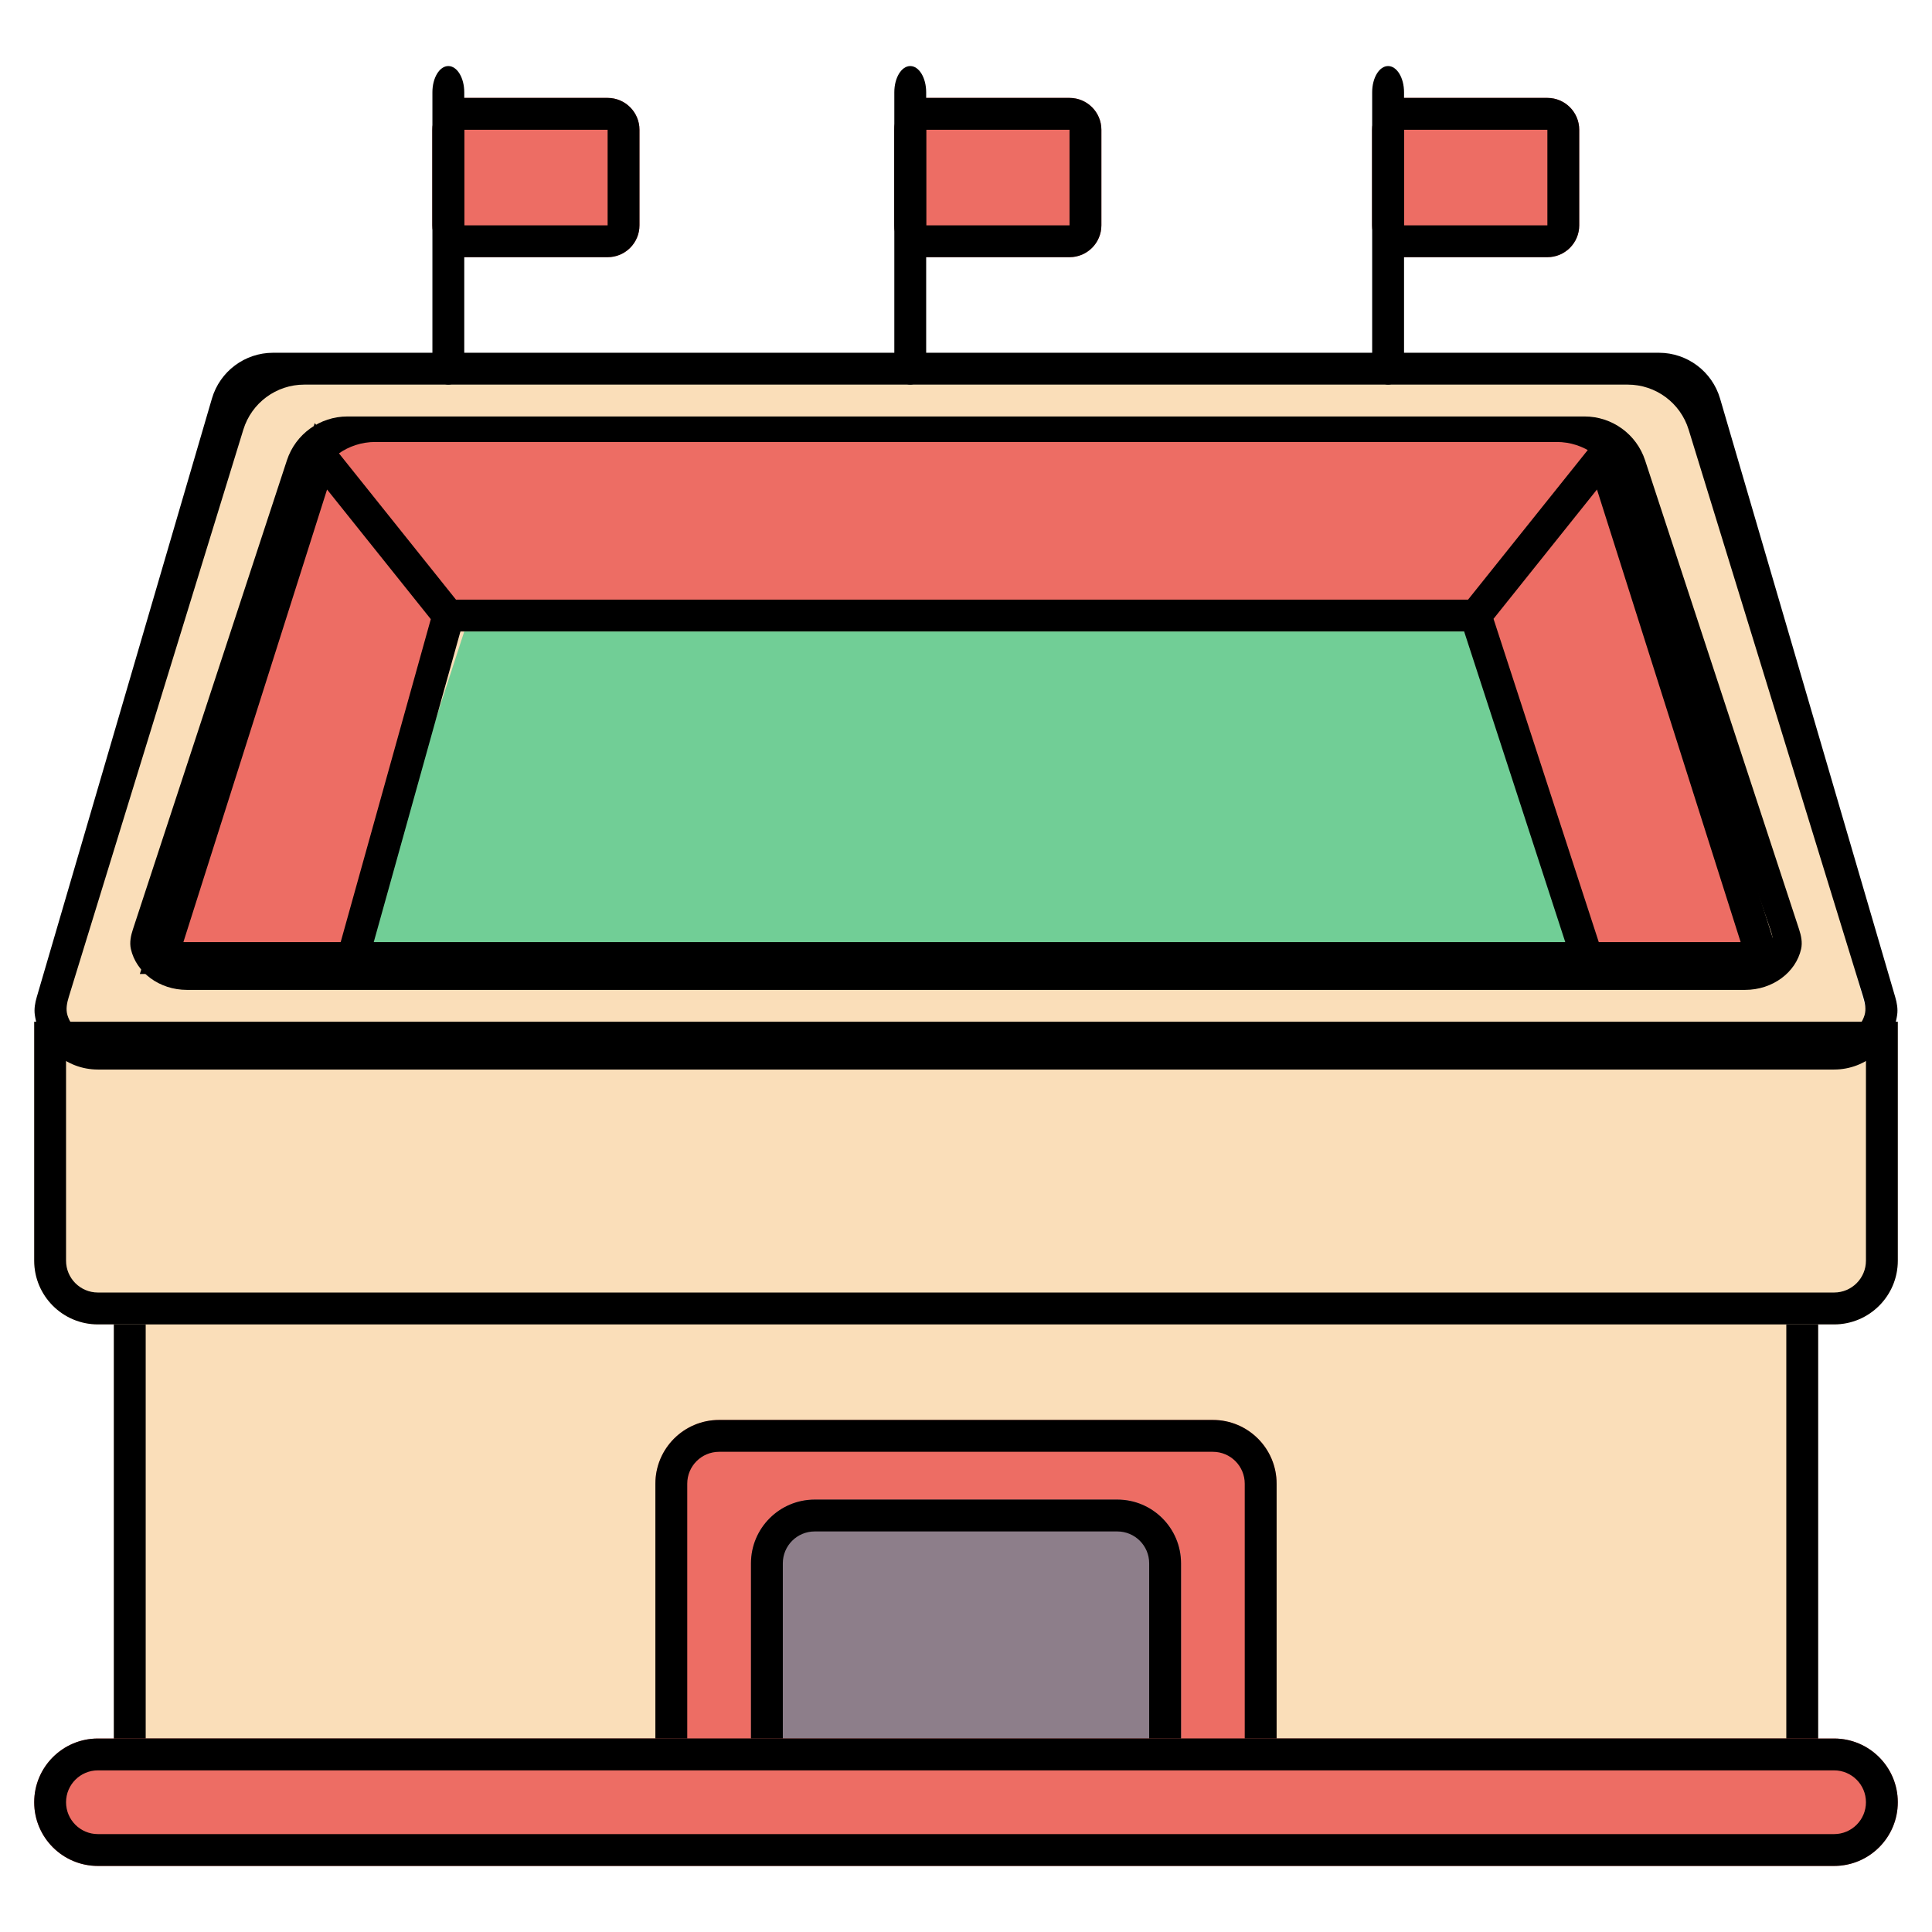 <svg width="117" height="117" viewBox="0 0 117 117" fill="none" xmlns="http://www.w3.org/2000/svg">
<path d="M3.035 62.841L14.611 22.81H102.389L113.482 62.841H3.035Z" fill="#FADEB9"/>
<path d="M89.367 38.243H28.115L21.845 57.535H95.637L89.367 38.243Z" fill="#71CE96"/>
<path d="M96.12 26.668H19.916L9.305 58.018L21.363 58.5L27.633 37.761H89.367L96.12 58.5H106.73L96.12 26.668Z" fill="#ED6D64"/>
<path d="M6.894 78.274H110.106V107.212H6.894V78.274Z" fill="#FADEB9"/>
<path fill-rule="evenodd" clip-rule="evenodd" d="M108.177 80.204H8.823V105.283H108.177V80.204ZM6.894 78.274V107.212H110.106V78.274H6.894Z" fill="black"/>
<path d="M2.071 61.876H114.929V76.345C114.929 78.476 113.202 80.204 111.071 80.204H5.929C3.798 80.204 2.071 78.476 2.071 76.345V61.876Z" fill="#FADEB9"/>
<path fill-rule="evenodd" clip-rule="evenodd" d="M113 63.805H4V76.345C4 77.411 4.864 78.274 5.929 78.274H111.071C112.136 78.274 113 77.411 113 76.345V63.805ZM2.071 61.876V76.345C2.071 78.476 3.798 80.204 5.929 80.204H111.071C113.202 80.204 114.929 78.476 114.929 76.345V61.876H2.071Z" fill="black"/>
<path fill-rule="evenodd" clip-rule="evenodd" d="M102.262 26.016C101.764 24.397 100.269 23.292 98.575 23.292H18.424C16.731 23.292 15.235 24.397 14.737 26.016L4.17 60.357C4.057 60.725 3.972 61.116 4.086 61.483C4.329 62.27 5.062 62.841 5.929 62.841H111.07C111.937 62.841 112.67 62.27 112.914 61.483C113.027 61.116 112.942 60.725 112.829 60.357L102.262 26.016ZM16.537 21.363C14.823 21.363 13.315 22.493 12.834 24.137L2.226 60.381C2.123 60.733 2.058 61.1 2.109 61.463C2.377 63.333 3.985 64.77 5.929 64.77H111.07C113.014 64.77 114.622 63.333 114.89 61.463C114.942 61.1 114.877 60.733 114.773 60.381L104.166 24.137C103.684 22.493 102.176 21.363 100.463 21.363H16.537Z" fill="black"/>
<path fill-rule="evenodd" clip-rule="evenodd" d="M97.919 29.364C97.382 27.808 95.918 26.765 94.272 26.765H22.728C21.082 26.765 19.617 27.808 19.081 29.364L9.801 56.248C9.661 56.653 9.547 57.101 9.737 57.484C10.006 58.026 10.614 58.404 11.321 58.404H105.679C106.386 58.404 106.994 58.026 107.263 57.484C107.453 57.101 107.339 56.653 107.199 56.248L97.919 29.364ZM21.041 25.221C19.373 25.221 17.895 26.292 17.375 27.876L8.051 56.274C7.923 56.662 7.836 57.074 7.926 57.472C8.245 58.884 9.644 59.947 11.321 59.947H105.679C107.356 59.947 108.755 58.884 109.073 57.472C109.164 57.074 109.077 56.662 108.949 56.274L99.625 27.876C99.105 26.292 97.626 25.221 95.959 25.221H21.041Z" fill="black"/>
<path d="M39.69 89.85C39.69 87.719 41.418 85.991 43.549 85.991H73.451C75.582 85.991 77.31 87.719 77.31 89.85V107.212H39.69V89.85Z" fill="#ED6D64"/>
<path fill-rule="evenodd" clip-rule="evenodd" d="M73.451 87.92H43.549C42.483 87.92 41.619 88.784 41.619 89.85V105.283H75.38V89.85C75.38 88.784 74.517 87.92 73.451 87.92ZM43.549 85.991C41.418 85.991 39.69 87.719 39.69 89.85V107.212H77.31V89.85C77.31 87.719 75.582 85.991 73.451 85.991H43.549Z" fill="black"/>
<path d="M45.478 94.673C45.478 92.542 47.206 90.814 49.336 90.814H67.664C69.795 90.814 71.522 92.542 71.522 94.673V107.212H45.478V94.673Z" fill="#8D7E8A"/>
<path fill-rule="evenodd" clip-rule="evenodd" d="M67.664 92.743H49.336C48.271 92.743 47.407 93.607 47.407 94.673V105.283H69.593V94.673C69.593 93.607 68.729 92.743 67.664 92.743ZM49.336 90.814C47.206 90.814 45.478 92.542 45.478 94.673V107.212H71.522V94.673C71.522 92.542 69.795 90.814 67.664 90.814H49.336Z" fill="black"/>
<path fill-rule="evenodd" clip-rule="evenodd" d="M19.06 25.622L27.614 36.314H88.904L97.458 25.622L108.048 58.982H8.469L19.06 25.622ZM88.667 38.243H27.883L22.634 57.053H94.791L88.667 38.243ZM96.82 57.053H105.412L96.711 29.644L90.446 37.475L96.82 57.053ZM20.631 57.053L26.089 37.495L19.807 29.644L11.106 57.053H20.631Z" fill="black"/>
<path d="M2.071 109.142C2.071 107.011 3.798 105.283 5.929 105.283H111.071C113.202 105.283 114.929 107.011 114.929 109.142C114.929 111.273 113.202 113 111.071 113H5.929C3.798 113 2.071 111.273 2.071 109.142Z" fill="#ED6D64"/>
<path fill-rule="evenodd" clip-rule="evenodd" d="M111.071 107.212H5.929C4.864 107.212 4 108.076 4 109.142C4 110.207 4.864 111.071 5.929 111.071H111.071C112.136 111.071 113 110.207 113 109.142C113 108.076 112.136 107.212 111.071 107.212ZM5.929 105.283C3.798 105.283 2.071 107.011 2.071 109.142C2.071 111.273 3.798 113 5.929 113H111.071C113.202 113 114.929 111.273 114.929 109.142C114.929 107.011 113.202 105.283 111.071 105.283H5.929Z" fill="black"/>
<path d="M26.186 7.858C26.186 6.793 27.05 5.929 28.115 5.929H36.797C37.862 5.929 38.726 6.793 38.726 7.858V13.646C38.726 14.711 37.862 15.575 36.797 15.575H28.115C27.05 15.575 26.186 14.711 26.186 13.646V7.858Z" fill="#ED6D64"/>
<path fill-rule="evenodd" clip-rule="evenodd" d="M36.797 7.858H28.115L28.115 13.646H36.797V7.858ZM28.115 5.929C27.05 5.929 26.186 6.793 26.186 7.858V13.646C26.186 14.711 27.05 15.575 28.115 15.575H36.797C37.862 15.575 38.726 14.711 38.726 13.646V7.858C38.726 6.793 37.862 5.929 36.797 5.929H28.115Z" fill="black"/>
<path fill-rule="evenodd" clip-rule="evenodd" d="M27.151 4C27.683 4 28.115 4.71 28.115 5.586L28.115 21.706C28.115 22.582 27.683 23.292 27.151 23.292C26.618 23.292 26.186 22.582 26.186 21.706L26.186 5.586C26.186 4.71 26.618 4 27.151 4Z" fill="black"/>
<path d="M54.159 7.858C54.159 6.793 55.023 5.929 56.088 5.929H64.77C65.835 5.929 66.699 6.793 66.699 7.858V13.646C66.699 14.711 65.835 15.575 64.77 15.575H56.088C55.023 15.575 54.159 14.711 54.159 13.646V7.858Z" fill="#ED6D64"/>
<path fill-rule="evenodd" clip-rule="evenodd" d="M64.77 7.858H56.088L56.088 13.646H64.77V7.858ZM56.088 5.929C55.023 5.929 54.159 6.793 54.159 7.858V13.646C54.159 14.711 55.023 15.575 56.088 15.575H64.77C65.835 15.575 66.699 14.711 66.699 13.646V7.858C66.699 6.793 65.835 5.929 64.77 5.929H56.088Z" fill="black"/>
<path fill-rule="evenodd" clip-rule="evenodd" d="M55.124 4C55.657 4 56.088 4.71 56.088 5.586L56.088 21.706C56.088 22.582 55.657 23.292 55.124 23.292C54.591 23.292 54.159 22.582 54.159 21.706L54.159 5.586C54.159 4.71 54.591 4 55.124 4Z" fill="black"/>
<path d="M83.097 7.858C83.097 6.793 83.961 5.929 85.027 5.929H93.708C94.774 5.929 95.637 6.793 95.637 7.858V13.646C95.637 14.711 94.774 15.575 93.708 15.575H85.027C83.961 15.575 83.097 14.711 83.097 13.646V7.858Z" fill="#ED6D64"/>
<path fill-rule="evenodd" clip-rule="evenodd" d="M93.708 7.858H85.027L85.027 13.646H93.708V7.858ZM85.027 5.929C83.961 5.929 83.097 6.793 83.097 7.858V13.646C83.097 14.711 83.961 15.575 85.027 15.575H93.708C94.774 15.575 95.637 14.711 95.637 13.646V7.858C95.637 6.793 94.774 5.929 93.708 5.929H85.027Z" fill="black"/>
<path fill-rule="evenodd" clip-rule="evenodd" d="M84.062 4C84.595 4 85.027 4.71 85.027 5.586L85.027 21.706C85.027 22.582 84.595 23.292 84.062 23.292C83.529 23.292 83.097 22.582 83.097 21.706L83.097 5.586C83.097 4.71 83.529 4 84.062 4Z" fill="black"/>
</svg>
